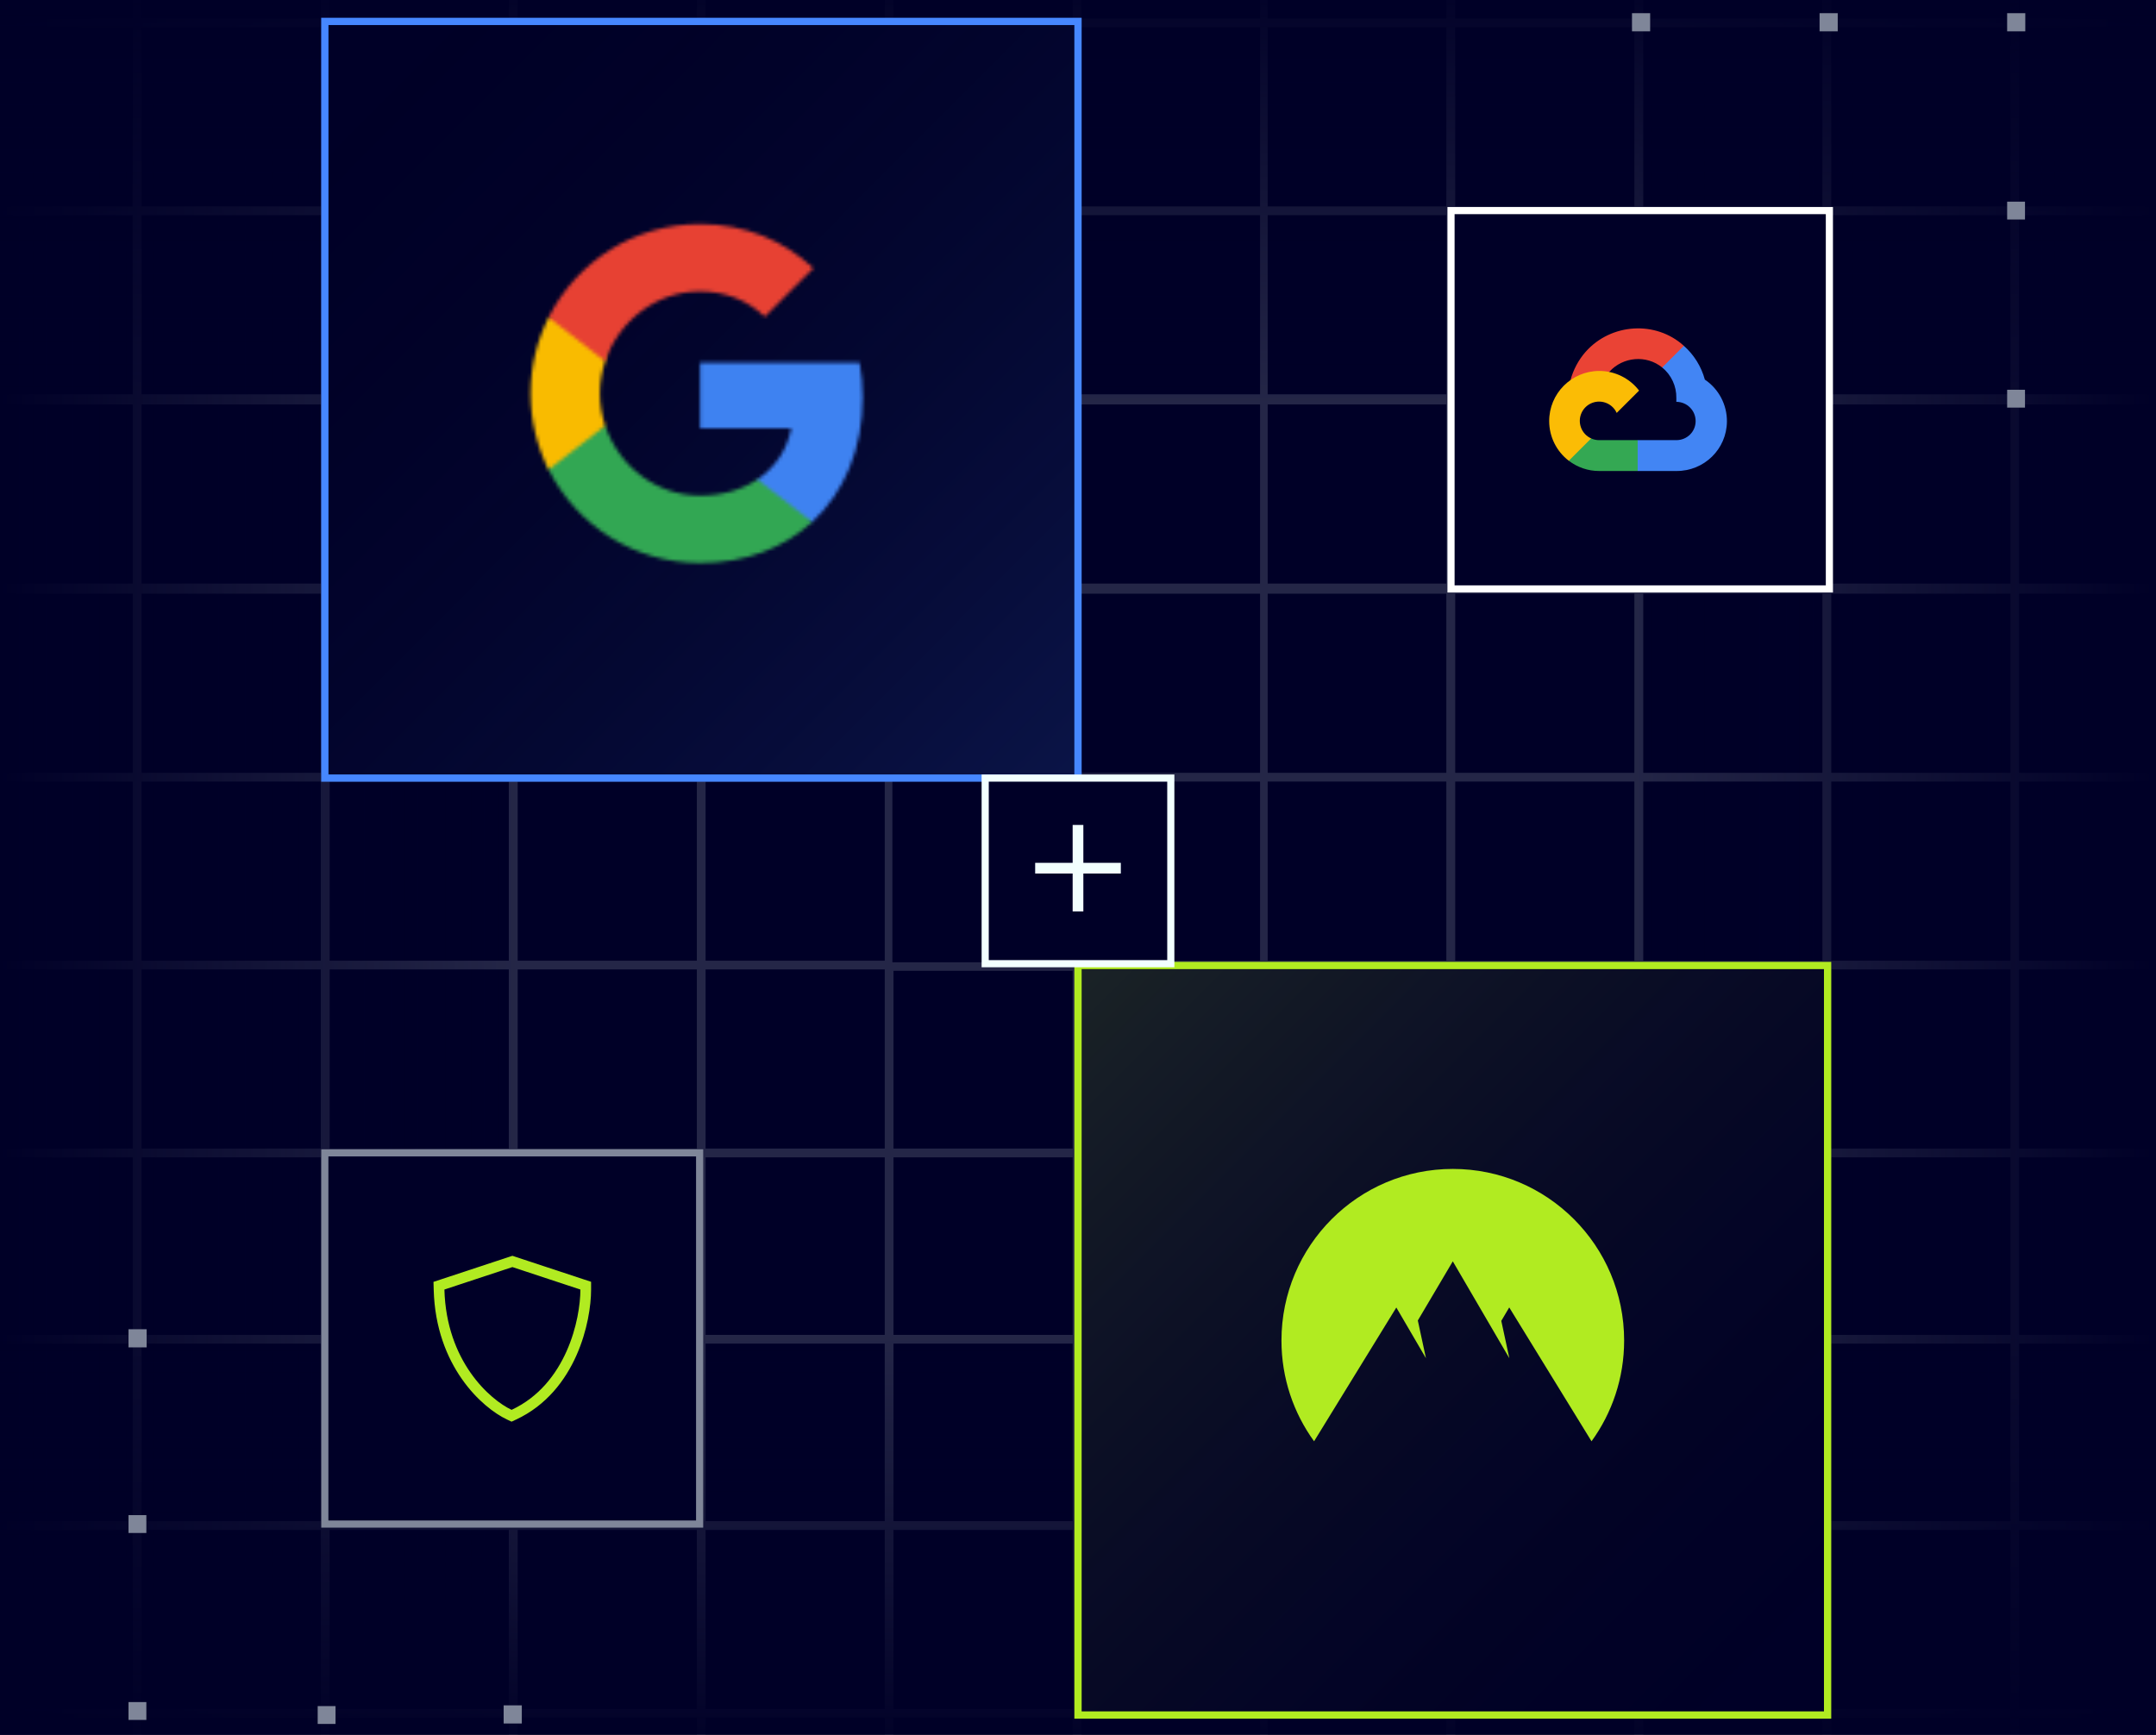 <svg width="604" height="486" viewBox="0 0 604 486" fill="none" xmlns="http://www.w3.org/2000/svg">
<rect x="0" y="0" width="604" height="486" fill="#333333" stroke="none"/>
<g clip-path="url(#clip0_5762_11121)">
<rect width="604" height="486" fill="#000027"/>
<path opacity="0.15" fill-rule="evenodd" clip-rule="evenodd" d="M353 -45V-45L302.951 -45V5.188L353 5.188V-45ZM355.14 -47V-47L405.188 -47L405.677 -47V-47L407.677 -47L457.865 -47L458.356 -47V-47L460.356 -47L510.544 -47L511.031 -47V-47L513.031 -47L563.22 -47L563.671 -47V-47L565.671 -47L615.859 -47L616.311 -47V-47L618.311 -47L668.499 -47L668.951 -47V-47H670.951L721.14 -47L723.14 -47L723.139 -45V5.188L723.14 5.64L723.139 7.188V7.64V57.828L723.14 58.281L723.139 59.828V60.281V110.469L723.14 111.307L723.139 112.469V113.307V163.495L723.14 164.335L723.139 165.495V166.335V216.523L723.14 216.973L723.139 218.523V218.973V269.161L723.14 269.614L723.139 271.161V271.614V321.802L723.14 322.254L723.139 323.802V324.254L723.14 374L723.139 374.443V376V376.443V426.188L723.14 426.64L723.139 428.188V428.64V478.828L723.14 479.281L723.139 480.828V481.281V531.469L723.14 532.307L723.139 533.469V534.307V584.495V586.495L723.139 587.335V637.523L723.14 637.973L723.139 639.973V690.161L723.14 690.614L723.139 692.161V692.614V742.802L723.14 743.254L723.139 744.802V745.254V795.443V797.443H721.139H670.951H670.499H668.951H668.499H618.311H617.859H616.311H615.859H565.671H565.22H563.671H563.22H513.031H512.544H511.031H510.544H460.356H459.865H458.356H457.865H407.677H407.188H405.677H405.188H355.14H355H353.14H353H302.951H302.499H300.951H300.499H250.311H249.859H248.311H247.859H197.671H197.22H195.671H195.22H145.032H144.544H143.032H142.544H92.356H91.865H90.356H89.865H39.677H39.188H37.677H37.188H-13H-15V795.443L-15 745.254L-15 744.802V742.802L-15 692.614L-15 692.161V690.161L-15 639.973L-15 639.523H-15L-15 637.523L-15 587.335L-15 585.335H-15V584.495L-15 534.307L-15 533.469V531.469L-15 481.281L-15 480.828V478.828L-15 428.64L-15 428.188V426.188V376.443V374.443L-15 324.254L-15 323.802V321.802L-15 271.614L-15 271.161V269.161L-15 218.973L-15 218.523V216.523L-15 166.335L-15 165.495V163.495L-15 113.307L-15 112.469V110.469L-15 60.281L-15 59.828V57.828L-15 7.64L-15 7.188V5.188L-15 -45L-15 -47L-13 -47L37.188 -47L37.677 -47V-47L39.677 -47L89.865 -47L90.356 -47V-47L92.356 -47L142.544 -47L143.032 -47V-47L145.032 -47L195.22 -47L195.671 -47V-47L197.671 -47L247.859 -47L248.311 -47V-47L250.311 -47L300.499 -47L300.951 -47V-47H302.951L353.14 -47L355.14 -47ZM353 745.254H302.951V795.443H353V745.254ZM355.14 795.443H405.188V745.254H355.14V795.443ZM302.951 692.614H353V742.802H302.951V692.614ZM355.14 692.614V742.802H405.188V692.614H355.14ZM353 639.973H302.951V690.161H353V639.973ZM355.14 690.161H405.188V639.973H355.14V690.161ZM302.951 587.335L353 587.335V637.523L302.951 637.523V587.335ZM355.139 587.335V637.523L405.188 637.523V587.335L355.139 587.335ZM353 534.307H302.951V584.495H353V534.307ZM355.14 584.495H405.188V534.307H355.14V584.495ZM302.951 481.281L353 481.281V531.469L302.951 531.469V481.281ZM405.188 531.469L355.14 531.469V481.281L405.188 481.281V531.469ZM353 428.64V478.828L302.951 478.828V428.64L353 428.64ZM355.14 478.828L405.188 478.828V428.64L355.14 428.64V478.828ZM405.188 324.254V374L355.14 374V324.254L405.188 324.254ZM302.951 376.443H353V426.188L302.951 426.188V376.443ZM405.188 426.188L355.14 426.188V376.443H405.188V426.188ZM457.865 374V324.254H407.677V374H457.865ZM407.677 376.443V426.188H457.865V376.443H407.677ZM510.544 324.254V374H460.356V324.254H510.544ZM510.544 376.443H460.356V426.188H510.544V376.443ZM563.22 374V324.254H513.031V374H563.22ZM513.031 376.443V426.188H563.22V376.443H513.031ZM615.859 324.254V374H565.671V324.254H615.859ZM615.859 376.443H565.671V426.188H615.859V376.443ZM668.499 374V324.254H618.311V374H668.499ZM618.311 376.443V426.188H668.499V376.443H618.311ZM721.139 324.254L721.14 374H670.951V324.254H721.139ZM721.139 376.443H670.951V426.188H721.139V376.443ZM37.188 324.254V374H-13V324.254H37.188ZM37.188 376.443H-13V426.188H37.188V376.443ZM89.865 374V324.254H39.677V374H89.865ZM39.677 376.443V426.188H89.865V376.443H39.677ZM142.544 324.254V374H92.356V324.254H142.544ZM142.544 376.443H92.356V426.188H142.544V376.443ZM195.22 374V324.254H145.032V374H195.22ZM145.032 376.443V426.188H195.22V376.443H145.032ZM247.859 324.254V374H197.671V324.254H247.859ZM247.859 376.443H197.671V426.188H247.859V376.443ZM300.499 374V324.254H250.311V374H300.499ZM250.311 376.443V426.188H300.499V376.443H250.311ZM353 324.254V374H302.951V324.254L353 324.254ZM303 271.614L353 271.614V321.802L302.951 321.802V272H303V271.614ZM355.14 271.614V321.802L405.188 321.802V271.614L355.14 271.614ZM353 218.973H303V269.161H353V218.973ZM355.14 269.161H405.188V218.973H355.14V269.161ZM302.951 166.335L353 166.335V216.523L303 216.523V216H302.951V166.335ZM405.188 216.523L355.14 216.523V166.335L405.188 166.335V216.523ZM353 113.307L302.951 113.307V163.495L353 163.495V113.307ZM355.14 163.495L405.188 163.495V113.307L355.14 113.307V163.495ZM302.951 60.281L353 60.281V110.469L302.951 110.469V60.281ZM405.188 110.469L355.14 110.469V60.281L405.188 60.281V110.469ZM353 7.64V57.828L302.951 57.828V7.64L353 7.64ZM355.14 57.828L405.188 57.828V7.64L355.14 7.64V57.828ZM405.188 5.188L355.14 5.188V-45L405.188 -45V5.188ZM300.951 269.614L300.499 269.614H250.311H250V218.523H250.311H300.499H300.951V218.973V269.161V269.614ZM250.311 272V321.802H300.499V272H250.311ZM300.499 166.335V216H250.311V166.335H300.499ZM300.499 -45V5.188L250.311 5.188V-45L300.499 -45ZM247.859 5.188V-45L197.671 -45V5.188L247.859 5.188ZM195.22 -45V5.188L145.032 5.188V-45L195.22 -45ZM142.544 5.188V-45L92.356 -45V5.188L142.544 5.188ZM89.865 -45V5.188L39.677 5.188L39.677 -45L89.865 -45ZM37.188 5.188L37.188 -45L-13 -45L-13 5.188L37.188 5.188ZM300.499 57.828V7.64L250.311 7.64V57.828L300.499 57.828ZM247.859 7.64V57.828L197.671 57.828V7.64L247.859 7.64ZM195.22 57.828V7.64L145.032 7.64V57.828L195.22 57.828ZM142.544 7.64V57.828L92.356 57.828V7.64L142.544 7.64ZM89.865 57.828V7.64L39.677 7.64L39.677 57.828L89.865 57.828ZM37.188 7.64L37.188 57.828L-13 57.828L-13 7.64L37.188 7.64ZM300.499 60.281V110.469L250.311 110.469V60.281H300.499ZM247.859 110.469V60.281H197.671V110.469L247.859 110.469ZM195.22 60.281V110.469L145.032 110.469V60.281H195.22ZM142.544 110.469V60.281H92.356V110.469L142.544 110.469ZM89.865 60.281V110.469L39.677 110.469L39.677 60.281H89.865ZM37.188 110.469L37.188 60.281H-13L-13 110.469L37.188 110.469ZM300.499 163.495V113.307H250.311V163.495H300.499ZM247.859 113.307V163.495H197.671V113.307H247.859ZM195.22 163.495V113.307H145.032V163.495H195.22ZM142.544 113.307V163.495H92.356V113.307H142.544ZM89.865 163.495V113.307H39.677L39.677 163.495H89.865ZM37.188 113.307L37.188 163.495H-13L-13 113.307H37.188ZM247.859 216.523V166.335H197.671V216.523H247.859ZM195.22 166.335V216.523H145.032V166.335H195.22ZM142.544 216.523V166.335H92.356V216.523H142.544ZM89.865 166.335V216.523H39.677L39.677 166.335H89.865ZM37.188 216.523L37.188 166.335H-13L-13 216.523H37.188ZM247.859 218.973V269.161H197.671V218.973H247.859ZM195.22 269.161V218.973H145.032V269.161H195.22ZM142.544 218.973V269.161H92.356V218.973H142.544ZM89.865 269.161V218.973H39.677L39.677 269.161H89.865ZM37.188 218.973L37.188 269.161H-13L-13 218.973H37.188ZM247.859 321.802V271.614H197.671V321.802H247.859ZM195.22 271.614V321.802H145.032V271.614H195.22ZM142.544 321.802V271.614H92.356V321.802H142.544ZM89.865 271.614V321.802H39.677L39.677 271.614H89.865ZM37.188 321.802L37.188 271.614H-13L-13 321.802H37.188ZM721.139 5.188V-45L670.951 -45V5.188L721.139 5.188ZM668.499 -45V5.188L618.311 5.188V-45L668.499 -45ZM615.859 5.188V-45L565.671 -45V5.188L615.859 5.188ZM563.22 -45V5.188L513.031 5.188V-45L563.22 -45ZM510.544 5.188V-45L460.356 -45V5.188L510.544 5.188ZM457.865 -45V5.188L407.677 5.188V-45L457.865 -45ZM721.139 7.64V57.828L670.951 57.828V7.64H721.139ZM668.499 57.828V7.64L618.311 7.64V57.828L668.499 57.828ZM615.859 7.64V57.828L565.671 57.828V7.64L615.859 7.64ZM563.22 57.828V7.64L513.031 7.64V57.828L563.22 57.828ZM510.544 7.64V57.828L460.356 57.828V7.64L510.544 7.64ZM457.865 57.828V7.64L407.677 7.64V57.828L457.865 57.828ZM721.139 110.469V60.281L670.951 60.281V110.469H721.139ZM668.499 60.281V110.469L618.311 110.469V60.281H668.499ZM615.859 110.469V60.281H565.671V110.469L615.859 110.469ZM563.22 60.281V110.469L513.031 110.469V60.281H563.22ZM510.544 110.469V60.281H460.356V110.469L510.544 110.469ZM457.865 60.281V110.469L407.677 110.469V60.281H457.865ZM721.139 113.307V163.495H670.951V113.307H721.139ZM668.499 163.495V113.307H618.311V163.495H668.499ZM615.859 113.307V163.495H565.671V113.307H615.859ZM563.22 163.495V113.307H513.031V163.495H563.22ZM510.544 113.307V163.495H460.356V113.307H510.544ZM457.865 163.495V113.307H407.677V163.495H457.865ZM721.139 216.523V166.335H670.951V216.523H721.139ZM668.499 166.335V216.523H618.311V166.335H668.499ZM615.859 216.523V166.335H565.671V216.523H615.859ZM563.22 166.335V216.523H513.031V166.335H563.22ZM510.544 216.523V166.335H460.356V216.523H510.544ZM457.865 166.335V216.523H407.677V166.335H457.865ZM721.139 218.973V269.161H670.951V218.973H721.139ZM668.499 269.161V218.973H618.311V269.161H668.499ZM615.859 218.973V269.161H565.671V218.973H615.859ZM563.22 269.161V218.973H513.031V269.161H563.22ZM510.544 218.973V269.161H460.356V218.973H510.544ZM457.865 269.161V218.973H407.677V269.161H457.865ZM721.139 321.802V271.614H670.951V321.802H721.139ZM668.499 271.614V321.802H618.311V271.614H668.499ZM615.859 321.802V271.614H565.671V321.802H615.859ZM563.22 271.614V321.802H513.031V271.614H563.22ZM510.544 321.802V271.614H460.356V321.802H510.544ZM457.865 271.614V321.802H407.677V271.614H457.865ZM300.499 478.828V428.64L250.311 428.64V478.828H300.499ZM247.859 428.64V478.828H197.671V428.64L247.859 428.64ZM195.22 478.828V428.64L145.032 428.64V478.828H195.22ZM142.544 428.64V478.828H92.356V428.64L142.544 428.64ZM89.865 478.828V428.64L39.677 428.64L39.677 478.828H89.865ZM37.188 428.64L37.188 478.828H-13L-13 428.64L37.188 428.64ZM300.499 481.281V531.469H250.311V481.281H300.499ZM247.859 531.469V481.281H197.671V531.469H247.859ZM195.22 481.281V531.469H145.032V481.281H195.22ZM142.544 531.469V481.281H92.356V531.469H142.544ZM89.865 481.281V531.469H39.677L39.677 481.281H89.865ZM37.188 531.469L37.188 481.281H-13L-13 531.469H37.188ZM300.499 584.495V534.307H250.311V584.495H300.499ZM247.859 534.307V584.495H197.671V534.307H247.859ZM195.22 584.495V534.307H145.032V584.495H195.22ZM142.544 534.307V584.495H92.356V534.307H142.544ZM89.865 584.495V534.307H39.677L39.677 584.495H89.865ZM37.188 534.307L37.188 584.495H-13L-13 534.307H37.188ZM300.499 587.335V637.523H250.311V587.335H300.499ZM247.859 637.523V587.335H197.67V637.523H247.859ZM195.22 587.335V637.523H145.031V587.335H195.22ZM142.544 637.523V587.335H92.356V637.523H142.544ZM89.865 587.335V637.523H39.677L39.677 587.335H89.865ZM37.188 637.523L37.188 587.335H-13L-13 637.523H37.188ZM300.499 690.161V639.973H250.311V690.161H300.499ZM247.859 639.973V690.161H197.671V639.973H247.859ZM195.22 690.161V639.973H145.032V690.161H195.22ZM142.544 639.973V690.161H92.356V639.973H142.544ZM89.865 690.161V639.973H39.677L39.677 690.161H89.865ZM37.188 639.973L37.188 690.161H-13L-13 639.973H37.188ZM300.499 692.614V742.802H250.311V692.614H300.499ZM247.859 742.802V692.614H197.671V742.802H247.859ZM195.22 692.614V742.802H145.032V692.614H195.22ZM142.544 742.802V692.614H92.356V742.802H142.544ZM89.865 692.614V742.802H39.677L39.677 692.614H89.865ZM37.188 742.802L37.188 692.614H-13L-13 742.802H37.188ZM300.499 795.443V745.254H250.311V795.443H300.499ZM247.859 745.254V795.443H197.671V745.254H247.859ZM195.22 795.443V745.254H145.032V795.443H195.22ZM142.544 745.254V795.443H92.356V745.254H142.544ZM89.865 795.443V745.254H39.677L39.677 795.443H89.865ZM37.188 745.254L37.188 795.443H-13L-13 745.254H37.188ZM721.139 428.64V478.828H670.951V428.64H721.139ZM668.499 478.828V428.64L618.311 428.64V478.828H668.499ZM615.859 428.64V478.828H565.671V428.64L615.859 428.64ZM563.22 478.828V428.64L513.031 428.64V478.828H563.22ZM510.544 428.64V478.828H460.356V428.64L510.544 428.64ZM457.865 478.828V428.64L407.677 428.64V478.828H457.865ZM721.139 531.469V481.281H670.951V531.469H721.139ZM668.499 481.281V531.469H618.311V481.281H668.499ZM615.859 531.469V481.281H565.671V531.469H615.859ZM563.22 481.281V531.469H513.031V481.281H563.22ZM510.544 531.469V481.281H460.356V531.469H510.544ZM457.865 481.281V531.469H407.677V481.281H457.865ZM721.139 534.307V584.495H670.951V534.307H721.139ZM668.499 584.495V534.307H618.311V584.495H668.499ZM615.859 534.307V584.495H565.671V534.307H615.859ZM563.22 584.495V534.307H513.031V584.495H563.22ZM510.544 534.307V584.495H460.356V534.307H510.544ZM457.865 584.495V534.307H407.677V584.495H457.865ZM721.139 637.523V587.335H670.951V637.523H721.139ZM668.499 587.335V637.523H618.311V587.335H668.499ZM615.859 637.523V587.335H565.67V637.523H615.859ZM563.219 587.335V637.523H513.031V587.335H563.219ZM510.544 637.523V587.335H460.356V637.523H510.544ZM457.865 587.335V637.523H407.677V587.335H457.865ZM721.139 639.973V690.161H670.951V639.973H721.139ZM668.499 690.161V639.973H618.311V690.161H668.499ZM615.859 639.973V690.161H565.671V639.973H615.859ZM563.22 690.161V639.973H513.031V690.161H563.22ZM510.544 639.973V690.161H460.356V639.973H510.544ZM457.865 690.161V639.973H407.677V690.161H457.865ZM721.139 742.802V692.614H670.951V742.802H721.139ZM668.499 692.614V742.802H618.311V692.614H668.499ZM615.859 742.802V692.614H565.671V742.802H615.859ZM563.22 692.614V742.802H513.031V692.614H563.22ZM510.544 742.802V692.614H460.356V742.802H510.544ZM457.865 692.614V742.802H407.677V692.614H457.865ZM721.139 745.254V795.443H670.951V745.254H721.139ZM668.499 795.443V745.254H618.311V795.443H668.499ZM615.859 745.254V795.443H565.671V745.254H615.859ZM563.22 795.443V745.254H513.031V795.443H563.22ZM510.544 745.254V795.443H460.356V745.254H510.544ZM457.865 795.443V745.254H407.677V795.443H457.865Z" fill="#F2FFFF"/>
<rect x="457" y="544" width="604" height="147" transform="rotate(-90 457 544)" fill="url(#paint0_linear_5762_11121)"/>
<rect x="145" y="-60" width="604" height="145" transform="rotate(90 145 -60)" fill="url(#paint1_linear_5762_11121)"/>
<rect y="374" width="604" height="118" fill="url(#paint2_linear_5762_11121)"/>
<rect x="604" y="113" width="604" height="123" transform="rotate(-180 604 113)" fill="url(#paint3_linear_5762_11121)"/>
<g clip-path="url(#clip1_5762_11121)">
<path fill-rule="evenodd" clip-rule="evenodd" d="M719.946 -359.062L719.946 -364.148L725.032 -364.148L725.032 -359.062L719.946 -359.062ZM772.495 -364.148L772.495 -359.062L777.58 -359.062L777.58 -364.148L772.495 -364.148ZM667.397 -359.062L667.397 -364.148L672.483 -364.148L672.483 -359.062L667.397 -359.062ZM457.202 -359.062L457.202 -364.148L462.288 -364.148L462.288 -359.062L457.202 -359.062ZM825.042 -311.599L825.042 -306.514L830.127 -306.514L830.127 -311.599L825.042 -311.599ZM772.495 -311.599L772.495 -306.514L777.58 -306.514L777.58 -311.599L772.495 -311.599ZM667.397 -306.514L667.397 -311.599L672.483 -311.599L672.483 -306.514L667.397 -306.514ZM562.298 -306.514L562.298 -311.599L567.383 -311.599L567.383 -306.514L562.298 -306.514ZM457.202 -306.514L457.202 -311.599L462.288 -311.599L462.288 -306.514L457.202 -306.514ZM825.042 -259.05L825.042 -253.965L830.127 -253.965L830.127 -259.05L825.042 -259.05ZM772.495 -259.05L772.495 -253.965L777.58 -253.965L777.58 -259.05L772.495 -259.05ZM667.397 -253.965L667.397 -259.05L672.483 -259.05L672.483 -253.965L667.397 -253.965ZM562.298 -259.05L562.298 -253.965L567.383 -253.965L567.383 -259.05L562.298 -259.05ZM457.202 -253.965L457.202 -259.05L462.288 -259.05L462.288 -253.965L457.202 -253.965ZM719.946 -201.416L719.946 -206.501L725.032 -206.501L725.032 -201.416L719.946 -201.416ZM457.202 -201.416L457.202 -206.501L462.288 -206.501L462.288 -201.416L457.202 -201.416ZM719.946 -148.867L719.946 -153.953L725.032 -153.953L725.032 -148.867L719.946 -148.867ZM457.202 -148.867L457.202 -153.953L462.288 -153.953L462.288 -148.867L457.202 -148.867ZM457.202 113.877L457.202 108.791L462.288 108.791L462.288 113.877L457.202 113.877ZM457.202 266.438L457.202 271.523L462.288 271.523L462.288 266.438L457.202 266.438ZM562.298 -148.867L562.298 -153.952L567.383 -153.952L567.383 -148.867L562.298 -148.867ZM562.3 109.2L562.3 114.2L567.3 114.2L567.3 109.2L562.3 109.2ZM562.298 271.523L562.298 266.438L567.383 266.438L567.383 271.523L562.298 271.523ZM667.397 -153.952L667.397 -148.867L672.483 -148.867L672.483 -153.952L667.397 -153.952ZM772.495 -148.867L772.495 -153.953L777.58 -153.953L777.58 -148.867L772.495 -148.867ZM667.397 108.792L667.397 113.877L672.483 113.877L672.483 108.792L667.397 108.792ZM772.495 113.877L772.495 108.792L777.58 108.792L777.58 113.877L772.495 113.877ZM667.397 266.438L667.397 271.523L672.483 271.523L672.483 266.438L667.397 266.438ZM772.495 271.523L772.495 266.438L777.58 266.438L777.58 271.523L772.495 271.523ZM509.751 -153.953L509.751 -148.867L514.836 -148.867L514.836 -153.953L509.751 -153.953ZM509.751 271.523L509.751 266.438L514.836 266.438L514.836 271.523L509.751 271.523ZM614.847 -153.953L614.847 -148.867L619.932 -148.867L619.932 -153.953L614.847 -153.953ZM615.3 114L615.3 109L620.3 109L620.3 114L615.3 114ZM614.847 266.438L614.847 271.523L619.932 271.523L619.932 266.438L614.847 266.438ZM825.042 -153.952L825.042 -148.867L830.127 -148.867L830.127 -153.952L825.042 -153.952ZM719.946 113.877L719.946 108.791L725.032 108.791L725.032 113.877L719.946 113.877ZM825.042 108.792L825.042 113.877L830.127 113.877L830.127 108.792L825.042 108.792ZM719.946 271.523L719.946 266.438L725.032 266.438L725.032 271.523L719.946 271.523ZM825.042 266.438L825.042 271.523L830.127 271.523L830.127 266.438L825.042 266.438ZM457.202 213.889L457.202 218.975L462.288 218.975L462.288 213.889L457.202 213.889ZM562.298 -201.415L562.298 -206.501L567.383 -206.501L567.383 -201.415L562.298 -201.415ZM562.3 56.5L562.3 61.5L567.3 61.5L567.3 56.5L562.3 56.5ZM562.298 218.975L562.298 213.889L567.383 213.889L567.383 218.975L562.298 218.975ZM667.397 -206.501L667.397 -201.415L672.483 -201.415L672.483 -206.501L667.397 -206.501ZM772.495 -201.415L772.495 -206.501L777.58 -206.501L777.58 -201.415L772.495 -201.415ZM667.397 56.242L667.397 61.328L672.483 61.328L672.483 56.242L667.397 56.242ZM772.495 61.328L772.495 56.242L777.58 56.242L777.58 61.328L772.495 61.328ZM667.397 213.889L667.397 218.975L672.483 218.975L672.483 213.889L667.397 213.889ZM772.495 218.975L772.495 213.889L777.58 213.889L777.58 218.975L772.495 218.975ZM509.751 -206.501L509.751 -201.415L514.836 -201.415L514.836 -206.501L509.751 -206.501ZM509.751 218.975L509.751 213.889L514.836 213.889L514.836 218.975L509.751 218.975ZM614.847 -206.501L614.847 -201.415L619.932 -201.415L619.932 -206.501L614.847 -206.501ZM615.3 61L615.3 56L620.3 56L620.3 61L615.3 61ZM614.847 213.889L614.847 218.975L619.932 218.975L619.932 213.889L614.847 213.889ZM825.042 -206.501L825.042 -201.415L830.127 -201.415L830.127 -206.501L825.042 -206.501ZM719.946 61.328L719.946 56.242L725.032 56.242L725.032 61.328L719.946 61.328ZM825.042 56.242L825.042 61.328L830.127 61.328L830.127 56.242L825.042 56.242ZM719.946 218.975L719.946 213.889L725.032 213.889L725.032 218.975L719.946 218.975ZM825.042 213.889L825.042 218.975L830.127 218.975L830.127 213.889L825.042 213.889ZM457.202 3.694L457.202 8.78L462.288 8.78L462.288 3.694L457.202 3.694ZM457.202 166.426L457.202 161.34L462.288 161.34L462.288 166.426L457.202 166.426ZM562.298 8.779L562.298 3.694L567.383 3.694L567.383 8.779L562.298 8.779ZM562.298 161.34L562.298 166.426L567.383 166.426L567.383 161.34L562.298 161.34ZM667.397 8.779L667.397 3.694L672.483 3.694L672.483 8.779L667.397 8.779ZM772.495 3.694L772.495 8.779L777.58 8.779L777.58 3.694L772.495 3.694ZM667.397 166.426L667.397 161.34L672.483 161.34L672.483 166.426L667.397 166.426ZM772.495 161.34L772.495 166.426L777.58 166.426L777.58 161.34L772.495 161.34ZM509.751 -253.965L509.751 -259.05L514.836 -259.05L514.836 -253.965L509.751 -253.965ZM509.751 3.694L509.751 8.779L514.836 8.779L514.836 3.694L509.751 3.694ZM509.751 166.426L509.751 161.34L514.836 161.34L514.836 166.426L509.751 166.426ZM614.847 -259.05L614.847 -253.965L619.932 -253.965L619.932 -259.05L614.847 -259.05ZM614.847 8.779L614.847 3.694L619.932 3.694L619.932 8.779L614.847 8.779ZM614.847 161.34L614.847 166.426L619.932 166.426L619.932 161.34L614.847 161.34ZM719.946 -253.965L719.946 -259.05L725.032 -259.05L725.032 -253.965L719.946 -253.965ZM719.946 8.78L719.946 3.694L725.032 3.694L725.032 8.78L719.946 8.78ZM825.042 3.694L825.042 8.779L830.127 8.779L830.127 3.694L825.042 3.694ZM719.946 166.426L719.946 161.34L725.032 161.34L725.032 166.426L719.946 166.426ZM825.042 161.34L825.042 166.426L830.127 166.426L830.127 161.34L825.042 161.34ZM457.202 -48.855L457.202 -43.769L462.288 -43.769L462.288 -48.855L457.202 -48.855ZM562.298 -48.855L562.298 -43.77L567.383 -43.77L567.383 -48.855L562.298 -48.855ZM667.397 -43.77L667.397 -48.855L672.483 -48.855L672.483 -43.77L667.397 -43.77ZM772.495 -48.855L772.495 -43.77L777.58 -43.77L777.58 -48.855L772.495 -48.855ZM509.751 -306.514L509.751 -311.599L514.836 -311.599L514.836 -306.514L509.751 -306.514ZM509.751 -48.855L509.751 -43.77L514.836 -43.77L514.836 -48.855L509.751 -48.855ZM614.847 -306.514L614.847 -311.599L619.932 -311.599L619.932 -306.514L614.847 -306.514ZM614.847 -48.855L614.847 -43.77L619.932 -43.77L619.932 -48.855L614.847 -48.855ZM719.946 -306.514L719.946 -311.599L725.032 -311.599L725.032 -306.514L719.946 -306.514ZM719.946 -43.769L719.946 -48.855L725.032 -48.855L725.032 -43.769L719.946 -43.769ZM825.042 -48.855L825.042 -43.77L830.127 -43.77L830.127 -48.855L825.042 -48.855ZM457.202 -101.404L457.202 -96.318L462.288 -96.318L462.288 -101.404L457.202 -101.404ZM562.298 -359.062L562.298 -364.148L567.383 -364.148L567.383 -359.062L562.298 -359.062ZM562.298 -101.404L562.298 -96.318L567.383 -96.318L567.383 -101.404L562.298 -101.404ZM667.397 -96.318L667.397 -101.404L672.483 -101.404L672.483 -96.318L667.397 -96.318ZM772.495 -101.404L772.495 -96.318L777.58 -96.318L777.58 -101.404L772.495 -101.404ZM509.751 -359.062L509.751 -364.148L514.836 -364.148L514.836 -359.062L509.751 -359.062ZM509.751 -101.404L509.751 -96.318L514.836 -96.318L514.836 -101.404L509.751 -101.404ZM614.847 -359.062L614.847 -364.148L619.932 -364.148L619.932 -359.062L614.847 -359.062ZM614.847 -101.404L614.847 -96.318L619.932 -96.318L619.932 -101.404L614.847 -101.404ZM825.042 -364.148L825.042 -359.062L830.127 -359.062L830.127 -364.148L825.042 -364.148ZM719.946 -96.318L719.946 -101.404L725.032 -101.404L725.032 -96.318L719.946 -96.318ZM825.042 -101.404L825.042 -96.318L830.127 -96.318L830.127 -101.404L825.042 -101.404Z" fill="#7F8699"/>
</g>
<g clip-path="url(#clip2_5762_11121)">
<path fill-rule="evenodd" clip-rule="evenodd" d="M193.646 9.938L193.646 4.852L198.732 4.852L198.732 9.938L193.646 9.938ZM246.195 4.852L246.195 9.938L251.281 9.938L251.281 4.852L246.195 4.852ZM141.098 9.938L141.098 4.852L146.183 4.852L146.183 9.938L141.098 9.938ZM-69.098 9.938L-69.098 4.852L-64.012 4.852L-64.012 9.938L-69.098 9.938ZM298.742 57.401L298.742 62.486L303.828 62.486L303.828 57.401L298.742 57.401ZM246.195 57.401L246.195 62.486L251.281 62.486L251.281 57.401L246.195 57.401ZM141.098 62.486L141.098 57.401L146.183 57.401L146.183 62.486L141.098 62.486ZM35.998 62.486L35.998 57.401L41.083 57.401L41.083 62.486L35.998 62.486ZM-69.098 62.486L-69.098 57.401L-64.012 57.401L-64.012 62.486L-69.098 62.486ZM298.742 109.95L298.742 115.035L303.828 115.035L303.828 109.95L298.742 109.95ZM246.195 115.035L246.195 109.95L251.281 109.95L251.281 115.035L246.195 115.035ZM141.098 109.95L141.098 115.035L146.183 115.035L146.183 109.95L141.098 109.95ZM35.998 115.035L35.998 109.95L41.083 109.95L41.083 115.035L35.998 115.035ZM-69.098 109.95L-69.098 115.035L-64.012 115.035L-64.012 109.95L-69.098 109.95ZM193.646 162.499L193.646 167.584L198.732 167.584L198.732 162.499L193.646 162.499ZM-69.098 162.499L-69.098 167.584L-64.012 167.584L-64.012 162.499L-69.098 162.499ZM193.646 215.047L193.646 220.133L198.732 220.133L198.732 215.047L193.646 215.047ZM-69.098 220.133L-69.098 215.047L-64.012 215.047L-64.012 220.133L-69.098 220.133ZM-69.098 482.877L-69.098 477.791L-64.012 477.791L-64.012 482.877L-69.098 482.877ZM-69.098 635.438L-69.098 640.523L-64.012 640.523L-64.012 635.438L-69.098 635.438ZM35.998 220.133L35.998 215.047L41.083 215.047L41.083 220.133L35.998 220.133ZM36 476.876L36 481.876L41 481.876L41 476.876L36 476.876ZM35.998 640.523L35.998 635.438L41.083 635.438L41.083 640.523L35.998 640.523ZM141.098 215.047L141.098 220.133L146.183 220.133L146.183 215.047L141.098 215.047ZM246.195 220.133L246.195 215.047L251.281 215.047L251.281 220.133L246.195 220.133ZM141.098 477.792L141.098 482.877L146.183 482.877L146.183 477.792L141.098 477.792ZM246.195 482.877L246.195 477.792L251.281 477.792L251.281 482.877L246.195 482.877ZM141.098 635.438L141.098 640.523L146.183 640.523L146.183 635.438L141.098 635.438ZM246.195 640.523L246.195 635.438L251.281 635.438L251.281 640.523L246.195 640.523ZM-16.549 215.047L-16.549 220.133L-11.463 220.133L-11.463 215.047L-16.549 215.047ZM-16.549 482.877L-16.549 477.792L-11.463 477.792L-11.463 482.877L-16.549 482.877ZM-16.549 635.438L-16.549 640.523L-11.463 640.523L-11.463 635.438L-16.549 635.438ZM88.547 220.133L88.547 215.047L93.632 215.047L93.632 220.133L88.547 220.133ZM89 478L89 483L94 483L94 478L89 478ZM88.547 640.523L88.547 635.438L93.632 635.438L93.632 640.523L88.547 640.523ZM298.742 220.133L298.742 215.047L303.828 215.047L303.828 220.133L298.742 220.133ZM193.646 477.791L193.646 482.877L198.732 482.877L198.732 477.791L193.646 477.791ZM298.742 482.877L298.742 477.792L303.828 477.792L303.828 482.877L298.742 482.877ZM193.646 635.438L193.646 640.523L198.732 640.523L198.732 635.438L193.646 635.438ZM298.742 640.523L298.742 635.438L303.828 635.438L303.828 640.523L298.742 640.523ZM-69.098 430.328L-69.098 425.242L-64.012 425.242L-64.012 430.328L-69.098 430.328ZM-69.098 582.889L-69.098 587.975L-64.012 587.975L-64.012 582.889L-69.098 582.889ZM35.998 167.585L35.998 162.499L41.083 162.499L41.083 167.585L35.998 167.585ZM36 424.5L36 429.5L41 429.5L41 424.5L36 424.5ZM35.998 587.975L35.998 582.889L41.083 582.889L41.083 587.975L35.998 587.975ZM141.098 162.499L141.098 167.585L146.183 167.585L146.183 162.499L141.098 162.499ZM246.195 167.585L246.195 162.499L251.281 162.499L251.281 167.585L246.195 167.585ZM246.195 425.242L246.195 430.328L251.281 430.328L251.281 425.242L246.195 425.242ZM141.098 587.975L141.098 582.889L146.183 582.889L146.183 587.975L141.098 587.975ZM246.195 582.889L246.195 587.975L251.281 587.975L251.281 582.889L246.195 582.889ZM-16.549 167.585L-16.549 162.499L-11.463 162.499L-11.463 167.585L-16.549 167.585ZM-16.549 425.242L-16.549 430.328L-11.463 430.328L-11.463 425.242L-16.549 425.242ZM-16.549 587.975L-16.549 582.889L-11.463 582.889L-11.463 587.975L-16.549 587.975ZM88.547 162.499L88.547 167.585L93.632 167.585L93.632 162.499L88.547 162.499ZM88.547 587.975L88.547 582.889L93.632 582.889L93.632 587.975L88.547 587.975ZM298.742 167.585L298.742 162.499L303.828 162.499L303.828 167.585L298.742 167.585ZM193.646 425.242L193.646 430.328L198.732 430.328L198.732 425.242L193.646 425.242ZM298.742 430.328L298.742 425.242L303.828 425.242L303.828 430.328L298.742 430.328ZM193.646 582.889L193.646 587.975L198.732 587.975L198.732 582.889L193.646 582.889ZM298.742 587.975L298.742 582.889L303.828 582.889L303.828 587.975L298.742 587.975ZM-69.098 377.78L-69.098 372.694L-64.012 372.694L-64.012 377.78L-69.098 377.78ZM-69.098 530.34L-69.098 535.426L-64.012 535.426L-64.012 530.34L-69.098 530.34ZM35.998 372.415L35.998 377.5L41.083 377.5L41.083 372.415L35.998 372.415ZM35.998 535.426L35.998 530.34L41.083 530.34L41.083 535.426L35.998 535.426ZM141.098 372.694L141.098 377.779L146.183 377.779L146.183 372.694L141.098 372.694ZM246.195 377.779L246.195 372.694L251.281 372.694L251.281 377.779L246.195 377.779ZM141.098 530.34L141.098 535.426L146.183 535.426L146.183 530.34L141.098 530.34ZM246.195 535.426L246.195 530.34L251.281 530.34L251.281 535.426L246.195 535.426ZM-16.549 109.95L-16.549 115.035L-11.463 115.035L-11.463 109.95L-16.549 109.95ZM-16.549 377.779L-16.549 372.694L-11.463 372.694L-11.463 377.779L-16.549 377.779ZM-16.549 530.34L-16.549 535.426L-11.463 535.426L-11.463 530.34L-16.549 530.34ZM88.547 115.035L88.547 109.95L93.632 109.95L93.632 115.035L88.547 115.035ZM88.547 530.34L88.547 535.426L93.632 535.426L93.632 530.34L88.547 530.34ZM193.646 115.035L193.646 109.95L198.732 109.95L198.732 115.035L193.646 115.035ZM193.646 377.78L193.646 372.694L198.732 372.694L198.732 377.78L193.646 377.78ZM298.742 372.694L298.742 377.779L303.828 377.779L303.828 372.694L298.742 372.694ZM193.646 535.426L193.646 530.34L198.732 530.34L198.732 535.426L193.646 535.426ZM298.742 530.34L298.742 535.426L303.828 535.426L303.828 530.34L298.742 530.34ZM-69.098 320.145L-69.098 325.231L-64.012 325.231L-64.012 320.145L-69.098 320.145ZM35.998 320.145L35.998 325.23L41.083 325.23L41.083 320.145L35.998 320.145ZM141.098 325.231L141.098 320.145L146.183 320.145L146.183 325.231L141.098 325.231ZM246.195 320.145L246.195 325.23L251.281 325.23L251.281 320.145L246.195 320.145ZM-16.549 62.486L-16.549 57.401L-11.463 57.401L-11.463 62.486L-16.549 62.486ZM-16.549 320.145L-16.549 325.231L-11.463 325.231L-11.463 320.145L-16.549 320.145ZM88.547 62.486L88.547 57.401L93.632 57.401L93.632 62.486L88.547 62.486ZM88.547 320.145L88.547 325.23L93.632 325.23L93.632 320.145L88.547 320.145ZM193.646 62.486L193.646 57.401L198.732 57.401L198.732 62.486L193.646 62.486ZM193.646 325.231L193.646 320.145L198.732 320.145L198.732 325.231L193.646 325.231ZM298.742 320.145L298.742 325.231L303.828 325.231L303.828 320.145L298.742 320.145ZM-69.098 267.596L-69.098 272.682L-64.012 272.682L-64.012 267.596L-69.098 267.596ZM35.998 9.938L35.998 4.852L41.083 4.852L41.083 9.938L35.998 9.938ZM35.998 267.596L35.998 272.682L41.083 272.682L41.083 267.596L35.998 267.596ZM141.098 272.682L141.098 267.596L146.183 267.596L146.183 272.682L141.098 272.682ZM246.195 267.596L246.195 272.682L251.281 272.682L251.281 267.596L246.195 267.596ZM-16.549 9.938L-16.549 4.852L-11.463 4.852L-11.463 9.938L-16.549 9.938ZM-16.549 267.596L-16.549 272.682L-11.463 272.682L-11.463 267.596L-16.549 267.596ZM88.547 9.938L88.547 4.852L93.632 4.852L93.632 9.938L88.547 9.938ZM88.547 267.596L88.547 272.682L93.632 272.682L93.632 267.596L88.547 267.596ZM298.742 4.852L298.742 9.938L303.828 9.938L303.828 4.852L298.742 4.852ZM193.646 272.682L193.646 267.596L198.732 267.596L198.732 272.682L193.646 272.682ZM298.742 267.596L298.742 272.682L303.828 272.682L303.828 267.596L298.742 267.596Z" fill="#7F8699"/>
</g>
<rect x="91" y="6" width="211" height="212" fill="#000027"/>
<rect x="91" y="6" width="211" height="212" fill="url(#paint4_linear_5762_11121)" fill-opacity="0.15"/>
<rect x="91" y="6" width="211" height="212" stroke="#4687FF" stroke-width="2.038"/>
<mask id="mask0_5762_11121" style="mask-type:luminance" maskUnits="userSpaceOnUse" x="196" y="101" width="46" height="46">
<path fill-rule="evenodd" clip-rule="evenodd" d="M196.113 101.615V119.984H221.659C220.559 125.919 217.215 130.949 212.187 134.315V146.23H227.528C236.504 137.963 241.682 125.79 241.682 111.328C241.682 107.961 241.38 104.723 240.819 101.615H196.113Z" fill="white"/>
</mask>
<g mask="url(#mask0_5762_11121)">
<path fill-rule="evenodd" clip-rule="evenodd" d="M169.743 172.611H268.053V75.234H169.743V172.611Z" fill="#3E82F1"/>
</g>
<mask id="mask1_5762_11121" style="mask-type:luminance" maskUnits="userSpaceOnUse" x="153" y="119" width="75" height="39">
<path fill-rule="evenodd" clip-rule="evenodd" d="M153.695 119.271V131.574C161.505 147.094 177.558 157.734 196.113 157.734C208.93 157.734 219.675 153.482 227.528 146.23L212.188 134.315C207.937 137.164 202.5 138.848 196.113 138.848C183.75 138.848 173.286 130.495 169.553 119.271H153.695Z" fill="white"/>
</mask>
<g mask="url(#mask1_5762_11121)">
<path fill-rule="evenodd" clip-rule="evenodd" d="M127.324 184.115H253.899V92.89H127.324V184.115Z" fill="#32A753"/>
</g>
<mask id="mask2_5762_11121" style="mask-type:luminance" maskUnits="userSpaceOnUse" x="148" y="88" width="22" height="44">
<path fill-rule="evenodd" clip-rule="evenodd" d="M153.695 88.924C150.481 95.334 148.646 102.586 148.646 110.249C148.646 117.911 150.481 125.164 153.695 131.574L169.553 119.271C168.604 116.422 168.065 113.379 168.065 110.249C168.065 107.119 168.604 104.076 169.553 101.227V88.924H153.695Z" fill="white"/>
</mask>
<g mask="url(#mask2_5762_11121)">
<path fill-rule="evenodd" clip-rule="evenodd" d="M122.276 157.955H195.925V62.543H122.276V157.955Z" fill="#F9BB00"/>
</g>
<mask id="mask3_5762_11121" style="mask-type:luminance" maskUnits="userSpaceOnUse" x="153" y="62" width="75" height="40">
<path fill-rule="evenodd" clip-rule="evenodd" d="M153.695 88.924L169.553 101.227C173.286 90.003 183.75 81.65 196.113 81.65C203.082 81.65 209.34 84.046 214.259 88.751L227.873 75.132C219.653 67.469 208.908 62.764 196.113 62.764C177.558 62.764 161.505 73.405 153.695 88.924Z" fill="white"/>
</mask>
<g mask="url(#mask3_5762_11121)">
<path fill-rule="evenodd" clip-rule="evenodd" d="M127.324 127.607H254.245V36.383H127.324V127.607Z" fill="#E74133"/>
</g>
<rect x="302" y="270.5" width="210" height="210" fill="#000027"/>
<rect x="302" y="270.5" width="210" height="210" fill="url(#paint5_linear_5762_11121)" fill-opacity="0.15"/>
<rect x="302" y="270.5" width="210" height="210" stroke="#B1EB21" stroke-width="2.038"/>
<path fill-rule="evenodd" clip-rule="evenodd" d="M368.136 403.808C362.389 395.881 359 386.128 359 375.582C359 349.028 380.49 327.5 407 327.5C433.51 327.5 455 349.027 455 375.582C455 386.128 451.611 395.881 445.864 403.808L422.809 366.306L420.583 370.071L422.842 380.544L407 353.391L397.2 369.966L399.482 380.543L391.179 366.327L368.136 403.808Z" fill="#B1EB21"/>
<rect x="91" y="323" width="105" height="104" fill="#000027" stroke="#7F8699" stroke-width="2"/>
<rect x="406.5" y="59" width="106" height="106" fill="#000027" stroke="white" stroke-width="2"/>
<rect x="276" y="218" width="52" height="52" fill="#000027" stroke="#F2FFFF" stroke-width="2"/>
<path d="M302 231.125V255.356" stroke="#F2FFFF" stroke-width="3"/>
<path d="M314 243.24H290" stroke="#F2FFFF" stroke-width="3"/>
<g clip-path="url(#clip3_5762_11121)">
<path d="M467.117 103.033L471.445 98.712L471.734 96.892C463.846 89.733 451.307 90.544 444.197 98.586C442.222 100.82 440.756 103.605 439.975 106.48L441.525 106.262L450.182 104.837L450.851 104.155C454.701 99.933 461.212 99.365 465.659 102.957L467.117 103.033Z" fill="#EA4335"/>
<path d="M477.611 106.353C476.616 102.696 474.574 99.408 471.734 96.892L465.659 102.957C468.224 105.049 469.685 108.202 469.623 111.508V112.584C472.609 112.584 475.029 115.001 475.029 117.982C475.029 120.963 472.609 123.318 469.623 123.318H458.794L457.73 124.471V130.944L458.794 131.96H469.623C477.39 132.021 483.735 125.845 483.796 118.091C483.832 113.392 481.511 108.986 477.611 106.353Z" fill="#4285F4"/>
<path d="M447.98 131.96H458.793V123.318H447.98C447.209 123.318 446.463 123.153 445.762 122.833L444.228 123.303L439.869 127.624L439.49 129.095C441.934 130.937 444.917 131.974 447.98 131.96Z" fill="#34A853"/>
<path d="M447.98 103.927C440.213 103.974 433.954 110.297 434 118.05C434.026 122.38 436.052 126.455 439.49 129.095L445.763 122.833C443.041 121.606 441.832 118.409 443.061 115.692C444.291 112.976 447.494 111.769 450.215 112.996C451.414 113.537 452.374 114.495 452.916 115.692L459.189 109.431C456.52 105.948 452.373 103.912 447.98 103.927Z" fill="#FBBC05"/>
</g>
<path d="M163.066 359.868L164.095 360.208V361.292C164.095 365.601 163.096 372.44 160.111 379.149C157.121 385.871 152.086 392.568 143.958 396.359L143.321 396.656L142.685 396.357C136.19 393.302 123.555 382.105 123.001 361.332L122.971 360.218L124.029 359.868L143.077 353.576L143.548 353.42L144.018 353.576L163.066 359.868Z" stroke="#B1EB21" stroke-width="3"/>
</g>
<defs>
<linearGradient id="paint0_linear_5762_11121" x1="759" y1="544" x2="759" y2="691" gradientUnits="userSpaceOnUse">
<stop stop-color="#000027" stop-opacity="0"/>
<stop offset="1" stop-color="#000027"/>
</linearGradient>
<linearGradient id="paint1_linear_5762_11121" x1="447" y1="-60" x2="447" y2="85" gradientUnits="userSpaceOnUse">
<stop stop-color="#000027" stop-opacity="0"/>
<stop offset="1" stop-color="#000027"/>
</linearGradient>
<linearGradient id="paint2_linear_5762_11121" x1="302" y1="374" x2="302" y2="492" gradientUnits="userSpaceOnUse">
<stop stop-color="#000027" stop-opacity="0"/>
<stop offset="1" stop-color="#000027"/>
</linearGradient>
<linearGradient id="paint3_linear_5762_11121" x1="906" y1="113" x2="906" y2="236" gradientUnits="userSpaceOnUse">
<stop stop-color="#000027" stop-opacity="0"/>
<stop offset="1" stop-color="#000027"/>
</linearGradient>
<linearGradient id="paint4_linear_5762_11121" x1="91" y1="6" x2="302.998" y2="216.998" gradientUnits="userSpaceOnUse">
<stop stop-opacity="0"/>
<stop offset="1" stop-color="#4687FF"/>
</linearGradient>
<linearGradient id="paint5_linear_5762_11121" x1="512" y1="480.5" x2="302" y2="270.5" gradientUnits="userSpaceOnUse">
<stop stop-opacity="0"/>
<stop offset="1" stop-color="#B1EB21"/>
</linearGradient>
<clipPath id="clip0_5762_11121">
<rect width="604" height="486" fill="white"/>
</clipPath>
<clipPath id="clip1_5762_11121">
<rect width="143" height="119" fill="white" transform="translate(455)"/>
</clipPath>
<clipPath id="clip2_5762_11121">
<rect width="124" height="119" fill="white" transform="translate(28 369)"/>
</clipPath>
<clipPath id="clip3_5762_11121">
<rect width="49.796" height="40" fill="white" transform="translate(434 92)"/>
</clipPath>
</defs>
</svg>
